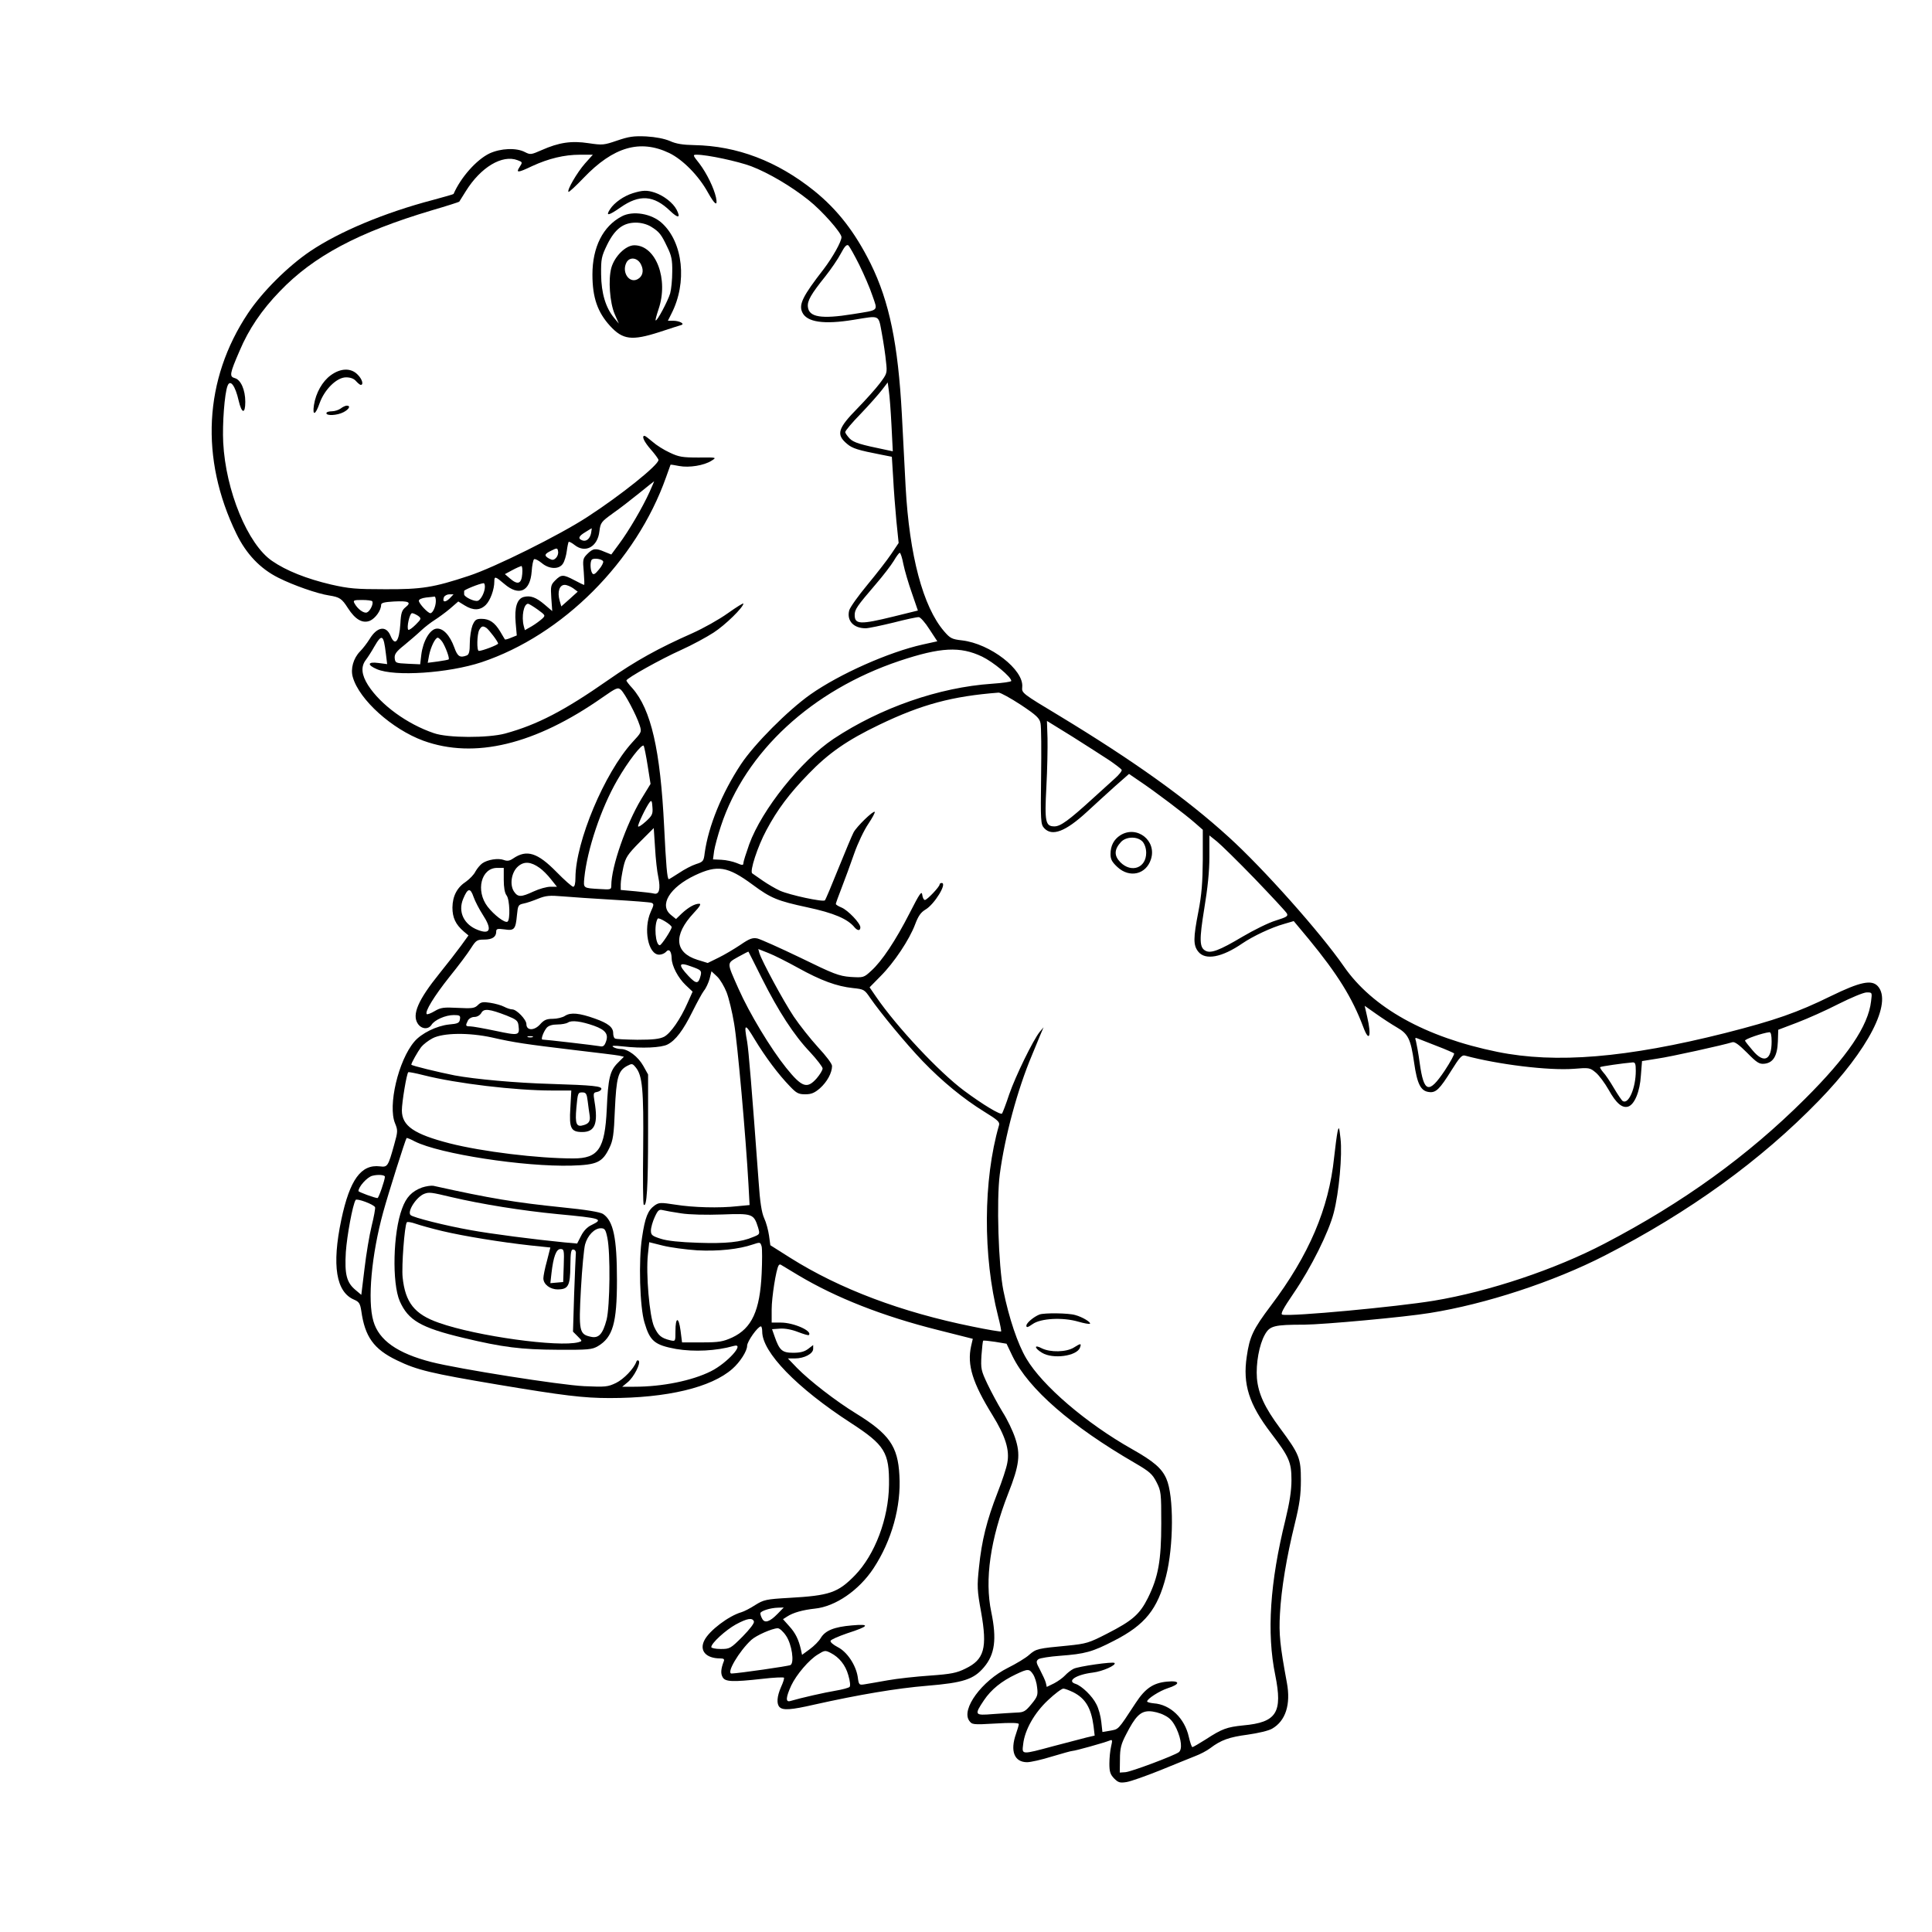 <?xml version="1.0" standalone="no"?>
<!DOCTYPE svg PUBLIC "-//W3C//DTD SVG 20010904//EN"
 "http://www.w3.org/TR/2001/REC-SVG-20010904/DTD/svg10.dtd">
<svg version="1.0" xmlns="http://www.w3.org/2000/svg"
 width="1024pt" height="1024pt" viewBox="0 0 1024 1024"
 preserveAspectRatio="xMidYMid meet">
<g transform="translate(0,1024) scale(0.1,-0.1)"
fill="#000000" stroke="none">
<path d="M3271 9495 c-70 -24 -77 -25 -151 -14 -91 14 -158 4 -250 -37 -55
-24 -59 -25 -88 -10 -46 24 -128 20 -187 -7 -69 -33 -152 -126 -191 -215 -1
-2 -51 -16 -110 -32 -255 -67 -494 -167 -649 -271 -120 -81 -256 -217 -331
-330 -233 -350 -255 -769 -61 -1168 52 -107 126 -185 222 -233 79 -40 208 -85
269 -94 57 -9 68 -17 100 -67 39 -61 78 -83 117 -67 29 13 59 55 59 84 0 11
17 15 68 18 78 4 95 -4 62 -30 -20 -16 -25 -31 -28 -88 -6 -94 -28 -122 -52
-64 -23 56 -71 49 -111 -17 -13 -21 -36 -51 -51 -66 -35 -36 -51 -92 -38 -136
34 -120 208 -276 374 -337 271 -98 592 -21 950 230 73 51 81 54 97 40 21 -19
82 -134 99 -187 12 -37 11 -38 -39 -92 -147 -162 -300 -526 -301 -717 0 -30
-4 -48 -12 -48 -6 0 -46 35 -88 78 -101 103 -158 121 -230 72 -19 -13 -31 -15
-50 -8 -29 11 -86 2 -114 -18 -11 -8 -27 -27 -36 -43 -8 -17 -31 -40 -49 -53
-49 -32 -72 -77 -73 -138 0 -54 17 -90 60 -127 l25 -21 -39 -54 c-21 -29 -73
-96 -115 -148 -113 -140 -146 -217 -115 -265 19 -30 56 -33 73 -7 16 26 74 52
118 52 32 0 36 -3 33 -22 -3 -20 -11 -24 -58 -28 -66 -7 -147 -47 -184 -91
-85 -100 -141 -340 -102 -433 15 -37 15 -43 -5 -114 -32 -115 -35 -119 -75
-114 -100 12 -160 -70 -205 -283 -51 -242 -28 -384 69 -424 25 -11 31 -20 37
-59 19 -137 66 -203 189 -262 107 -52 180 -69 536 -129 347 -58 453 -71 592
-71 304 0 538 56 650 155 40 35 78 94 78 122 0 23 56 102 73 103 4 0 7 -13 7
-28 0 -109 183 -298 470 -484 180 -117 204 -156 202 -328 -2 -179 -75 -371
-181 -480 -90 -92 -134 -107 -348 -119 -123 -7 -135 -10 -180 -38 -26 -17 -59
-34 -73 -38 -67 -19 -170 -97 -196 -148 -29 -55 7 -97 84 -97 18 0 23 -4 18
-16 -15 -39 -17 -64 -6 -83 13 -25 51 -27 212 -9 59 7 110 9 113 6 3 -3 -4
-25 -15 -49 -22 -50 -25 -90 -8 -107 18 -18 61 -15 183 13 237 53 439 87 598
100 193 16 248 34 302 98 58 68 69 149 39 293 -36 171 -5 386 90 629 59 149
66 207 36 295 -12 36 -41 97 -66 136 -24 39 -60 106 -80 148 -34 72 -36 81
-32 152 3 41 7 76 9 78 2 2 31 -1 64 -6 l60 -10 32 -67 c85 -173 310 -369 648
-565 79 -46 93 -59 115 -102 24 -47 25 -57 25 -219 0 -197 -16 -284 -71 -395
-43 -86 -82 -120 -215 -188 -97 -50 -111 -54 -209 -64 -160 -15 -168 -17 -204
-48 -18 -17 -70 -48 -114 -70 -138 -69 -248 -219 -205 -280 15 -21 19 -22 139
-15 80 5 124 4 124 -3 0 -5 -7 -29 -15 -52 -32 -91 -9 -150 59 -150 18 0 77
13 131 30 54 16 103 30 110 30 13 0 164 42 197 55 14 6 15 2 7 -32 -5 -21 -9
-62 -9 -91 0 -43 5 -57 25 -78 22 -22 31 -25 67 -19 23 4 102 32 177 62 75 31
158 64 185 75 27 10 63 29 80 42 58 44 101 59 199 72 56 8 112 21 130 32 71
41 99 128 78 242 -37 200 -43 258 -37 366 7 132 35 301 79 479 25 102 32 151
32 230 0 117 -8 137 -111 276 -81 109 -115 183 -122 264 -6 78 12 178 42 231
26 47 49 53 209 53 104 1 533 40 666 62 295 47 655 165 926 304 450 231 827
504 1135 821 263 271 391 520 313 607 -33 36 -94 23 -248 -52 -179 -88 -297
-129 -560 -196 -524 -132 -900 -163 -1209 -100 -382 78 -662 234 -814 454
-125 180 -426 518 -609 684 -226 206 -507 406 -898 643 -198 119 -200 121
-197 152 10 92 -170 231 -320 248 -53 6 -62 11 -94 48 -112 130 -184 402 -204
766 -5 102 -14 275 -20 385 -20 371 -66 596 -165 797 -83 167 -175 286 -300
387 -196 157 -408 238 -637 242 -59 1 -96 7 -128 22 -29 12 -74 21 -125 24
-67 3 -92 -1 -154 -22z m276 -66 c72 -35 156 -120 205 -209 37 -66 53 -77 43
-27 -11 50 -48 127 -88 180 -36 45 -36 47 -14 47 56 0 218 -35 288 -61 92 -35
214 -107 305 -180 70 -55 174 -173 174 -196 0 -24 -47 -107 -94 -169 -111
-143 -133 -187 -114 -229 24 -53 115 -66 273 -40 142 23 130 29 149 -72 9 -49
19 -116 22 -150 7 -61 6 -63 -33 -115 -22 -29 -75 -88 -117 -131 -106 -108
-116 -140 -56 -190 28 -24 58 -33 181 -57 l56 -11 7 -112 c3 -62 11 -164 17
-228 l12 -117 -39 -58 c-22 -33 -79 -106 -127 -164 -48 -58 -91 -118 -96 -135
-14 -55 23 -95 87 -95 15 0 81 14 147 30 66 17 126 30 135 29 8 0 34 -29 56
-64 l42 -64 -77 -17 c-180 -40 -441 -156 -596 -265 -120 -85 -297 -263 -368
-370 -101 -153 -172 -327 -192 -470 -5 -43 -8 -47 -46 -59 -22 -7 -62 -28 -90
-47 -28 -18 -52 -33 -54 -33 -9 0 -15 76 -25 280 -20 405 -69 619 -168 732
-18 19 -32 38 -32 41 0 12 185 115 290 162 58 26 135 68 172 92 62 40 158 134
158 154 0 4 -37 -19 -82 -51 -46 -33 -130 -80 -188 -106 -181 -80 -300 -146
-446 -248 -232 -162 -375 -237 -547 -284 -90 -24 -303 -24 -377 2 -142 48
-282 150 -349 254 -35 55 -39 98 -13 133 10 13 31 45 46 72 40 69 49 64 61
-36 l7 -57 -46 6 c-58 8 -62 -10 -8 -33 94 -40 378 -21 554 37 431 144 820
534 978 980 13 36 24 66 24 67 1 1 21 -2 46 -7 53 -10 132 3 171 28 29 18 28
18 -69 17 -84 0 -104 3 -152 26 -31 14 -72 40 -92 58 -20 17 -38 31 -42 31
-17 0 -2 -32 34 -73 22 -25 40 -50 40 -55 0 -27 -201 -188 -377 -302 -147 -96
-493 -268 -628 -312 -187 -62 -250 -72 -445 -71 -152 0 -190 3 -286 25 -128
30 -237 73 -312 125 -129 88 -246 372 -259 628 -5 98 7 259 23 300 14 37 41 1
59 -79 16 -69 35 -72 35 -6 0 64 -24 118 -56 126 -29 8 -27 23 26 145 48 114
117 216 213 315 178 186 416 313 805 429 79 23 144 44 146 46 1 2 17 27 35 56
79 127 193 195 274 164 27 -10 27 -11 11 -36 -21 -32 -10 -32 67 5 87 40 170
60 252 60 l69 0 -42 -47 c-42 -48 -96 -141 -87 -150 3 -2 39 31 80 74 158 165
299 206 454 132z m1007 -592 c25 -51 57 -124 70 -164 29 -84 38 -75 -104 -98
-167 -27 -232 -16 -238 38 -4 32 16 67 93 163 30 38 67 92 82 121 20 38 31 49
40 42 6 -6 32 -52 57 -102z m171 -851 l7 -138 -33 7 c-141 29 -174 39 -196 61
-12 13 -23 28 -23 34 0 7 37 51 83 98 46 48 96 105 112 126 l30 39 6 -44 c4
-24 10 -106 14 -183z m-1282 -353 c-37 -82 -111 -208 -161 -275 l-42 -57 -35
14 c-48 21 -62 19 -92 -11 -24 -24 -25 -30 -19 -95 3 -38 4 -69 2 -69 -3 0
-26 11 -52 25 -59 31 -69 31 -101 -1 -24 -24 -25 -31 -21 -94 l5 -69 -41 35
c-45 38 -74 49 -110 40 -35 -9 -50 -55 -43 -136 l6 -68 -30 -12 c-16 -7 -31
-11 -33 -9 -1 2 -13 21 -25 42 -29 48 -57 67 -99 67 -28 0 -35 -5 -48 -35 -7
-19 -14 -61 -14 -94 0 -44 -4 -60 -16 -65 -36 -14 -49 -6 -66 42 -24 66 -60
104 -95 100 -35 -4 -71 -66 -80 -138 l-6 -51 -66 3 c-63 3 -66 4 -69 29 -2 21
7 35 50 69 29 24 70 59 90 78 20 19 53 44 72 56 19 12 55 38 80 59 l45 39 34
-21 c45 -28 82 -27 112 3 24 24 45 82 45 124 0 29 5 28 53 -13 78 -67 137 -40
145 66 2 32 8 62 13 65 5 3 23 -6 40 -20 40 -34 93 -35 113 -3 8 12 17 42 20
66 3 24 8 46 10 49 3 2 17 -5 32 -17 57 -45 122 -9 131 73 6 46 9 50 71 95 36
25 99 74 141 108 42 34 77 62 78 62 1 1 -10 -25 -24 -56z m-310 -218 c-6 -31
-26 -47 -47 -39 -24 9 -20 22 17 44 17 11 33 20 33 20 1 0 -1 -11 -3 -25z
m-186 -132 c-12 -12 -19 -13 -36 -4 -29 16 -26 25 12 43 30 15 32 14 35 -5 2
-11 -3 -26 -11 -34z m1841 -33 c7 -34 27 -102 45 -153 l32 -93 -130 -32 c-175
-43 -205 -42 -205 8 0 30 11 46 113 165 38 44 80 99 94 122 14 24 28 43 32 43
4 0 13 -27 19 -60z m-1591 14 c2 -6 -8 -26 -23 -43 -20 -25 -29 -29 -35 -19
-11 16 -12 62 -2 72 11 10 56 3 60 -10z m-429 -66 c-4 -52 -23 -60 -64 -25
l-28 24 39 21 c22 12 44 21 48 22 5 0 7 -19 5 -42z m-198 -68 c0 -27 -20 -68
-37 -74 -17 -7 -73 20 -73 34 0 6 0 13 0 18 0 6 81 39 103 41 4 1 7 -8 7 -19z
m468 -8 l24 -18 -43 -39 -44 -39 -9 31 c-13 46 -1 83 27 83 12 0 32 -9 45 -18z
m-655 -54 c-24 -23 -40 -20 -30 7 4 8 17 15 29 15 l22 0 -21 -22z m-73 -14 c0
-28 -16 -64 -29 -64 -13 0 -61 51 -61 66 0 7 15 14 38 17 20 2 40 4 45 5 4 1
7 -10 7 -24z m-337 -1 c8 -13 -12 -53 -28 -59 -16 -7 -50 18 -66 48 -9 16 -4
18 40 18 27 0 52 -3 54 -7z m877 -44 c41 -30 42 -31 24 -48 -11 -10 -35 -28
-55 -40 l-37 -21 -6 22 c-13 51 0 118 23 118 4 0 27 -14 51 -31z m-634 -33
c18 -14 18 -16 -13 -47 -18 -18 -35 -30 -39 -27 -10 11 7 88 20 88 7 0 21 -7
32 -14z m362 -64 c14 -10 62 -73 62 -83 0 -7 -84 -39 -102 -39 -12 0 -10 88 2
111 12 21 19 23 38 11z m-233 -75 c17 -27 39 -86 33 -92 -2 -2 -28 -7 -57 -11
l-54 -7 7 39 c9 45 33 94 46 94 5 0 16 -10 25 -23z m2860 -77 c60 -29 155
-108 155 -129 0 -5 -46 -11 -102 -15 -281 -19 -591 -127 -840 -292 -172 -115
-380 -375 -447 -559 -17 -48 -31 -92 -31 -100 0 -12 -6 -12 -36 1 -20 8 -56
16 -81 17 l-44 2 6 45 c4 25 20 84 36 132 130 394 482 719 946 875 219 73 322
78 438 23z m206 -256 c84 -56 99 -71 104 -98 4 -18 5 -145 3 -283 -3 -235 -2
-252 16 -272 42 -46 113 -19 227 86 41 38 107 98 148 135 l75 66 60 -41 c76
-51 238 -173 291 -220 l40 -35 0 -158 c-1 -121 -6 -186 -23 -274 -28 -143 -28
-180 -1 -214 37 -47 125 -31 234 44 56 38 153 84 221 103 l51 15 80 -96 c152
-185 230 -310 288 -464 32 -87 46 -52 21 54 l-13 57 61 -43 c34 -24 83 -56
109 -71 61 -35 74 -62 92 -187 16 -113 35 -151 79 -156 36 -5 56 14 119 115
43 69 56 83 72 78 174 -47 442 -80 576 -70 82 7 86 6 117 -20 18 -15 48 -56
68 -91 40 -72 72 -99 104 -89 33 11 62 79 67 165 l6 76 81 13 c71 10 350 72
398 87 12 4 36 -14 78 -56 52 -53 65 -61 92 -58 46 5 68 41 71 117 l2 63 100
38 c55 21 154 65 220 99 66 33 132 61 149 61 29 0 29 0 23 -47 -15 -131 -126
-294 -351 -518 -302 -301 -645 -549 -1061 -766 -262 -137 -611 -254 -905 -303
-193 -32 -757 -85 -803 -74 -12 2 3 31 59 113 93 136 187 325 213 427 28 107
46 307 36 393 -7 64 -9 67 -16 35 -4 -19 -12 -80 -18 -135 -28 -271 -133 -517
-335 -785 -95 -126 -113 -165 -128 -270 -22 -147 12 -253 128 -405 97 -127
109 -155 109 -250 0 -56 -10 -119 -32 -210 -82 -332 -100 -599 -54 -823 40
-199 8 -251 -170 -267 -87 -9 -112 -18 -198 -74 -35 -22 -67 -41 -71 -41 -4 0
-12 24 -19 54 -22 99 -98 172 -186 178 -19 2 -35 6 -35 10 0 14 66 56 109 70
69 22 67 42 -4 35 -73 -7 -115 -36 -165 -112 -99 -151 -89 -139 -141 -149
l-36 -6 -6 54 c-3 29 -14 71 -26 93 -21 43 -77 97 -110 108 -49 15 2 49 91 60
52 6 127 40 115 51 -8 8 -191 -18 -217 -31 -14 -7 -34 -23 -45 -35 -11 -12
-37 -31 -58 -42 l-39 -19 -5 22 c-3 12 -17 42 -30 67 -22 41 -23 47 -9 58 9 6
60 14 114 18 133 10 171 20 287 80 164 84 230 166 275 341 41 160 42 427 2
517 -24 56 -68 93 -183 158 -241 136 -474 335 -559 479 -46 77 -92 214 -122
361 -26 130 -37 478 -19 616 26 198 94 450 170 630 16 38 36 87 45 109 l17 40
-21 -25 c-35 -44 -127 -232 -161 -330 -17 -52 -35 -98 -38 -102 -8 -9 -100 46
-201 121 -133 99 -356 337 -466 497 l-35 51 58 59 c72 72 153 194 183 274 17
45 30 64 55 79 48 28 117 141 86 141 -6 0 -11 -4 -11 -8 0 -12 -66 -82 -78
-82 -6 0 -12 12 -14 28 -3 22 -14 6 -67 -98 -74 -145 -147 -255 -204 -306 -39
-36 -41 -36 -109 -32 -62 5 -88 15 -266 102 -108 52 -211 98 -228 102 -26 5
-42 -1 -90 -34 -33 -22 -85 -53 -116 -68 l-57 -28 -55 17 c-121 38 -128 131
-20 247 33 35 42 50 30 50 -24 0 -56 -18 -92 -51 l-31 -30 -26 21 c-66 52 -8
147 127 211 119 56 172 48 305 -50 97 -72 132 -86 290 -120 140 -30 214 -61
251 -107 16 -18 30 -18 30 1 0 22 -66 91 -100 105 -17 7 -30 15 -30 19 0 4 14
42 31 86 17 44 47 125 66 180 19 55 53 126 75 158 22 33 37 61 34 64 -7 8 -96
-78 -112 -109 -8 -15 -44 -101 -80 -190 -36 -90 -68 -166 -72 -170 -10 -10
-186 28 -238 51 -24 11 -65 35 -91 53 -26 18 -51 36 -56 39 -15 10 29 144 75
229 58 109 121 193 223 298 106 110 205 179 376 261 225 108 386 151 632 170
10 0 63 -29 118 -65z m469 -294 c32 -22 61 -44 65 -50 3 -5 -13 -26 -37 -47
-23 -21 -76 -69 -118 -107 -124 -113 -169 -146 -201 -146 -48 0 -53 23 -43
210 5 91 7 207 6 257 l-3 92 136 -84 c74 -47 162 -103 195 -125z m-2447 -30
l15 -95 -49 -80 c-81 -135 -159 -359 -159 -458 0 -22 -2 -23 -62 -19 -88 5
-86 4 -81 59 15 149 88 368 174 517 56 98 132 197 141 183 3 -7 13 -55 21
-107z m-10 -294 c-21 -19 -39 -31 -41 -26 -3 9 43 105 62 129 9 11 12 6 14
-27 3 -36 -1 -45 -35 -76z m66 -294 c13 -64 5 -95 -23 -88 -11 3 -56 8 -98 12
l-78 7 0 31 c0 17 7 57 14 90 12 52 22 67 87 133 l74 74 7 -106 c3 -57 11
-127 17 -153z m3162 -10 c88 -92 165 -174 170 -184 7 -14 -2 -19 -59 -37 -37
-11 -116 -50 -177 -86 -121 -72 -168 -90 -196 -74 -32 17 -33 58 -6 224 18
108 27 197 27 273 l0 114 40 -32 c21 -17 112 -106 201 -198z m-3791 58 c16
-11 43 -38 60 -60 l32 -40 -35 0 c-19 0 -59 -11 -89 -25 -67 -31 -83 -31 -104
0 -24 37 -13 103 22 133 32 28 68 25 114 -8z m-190 -63 c0 -40 5 -70 15 -83
17 -22 20 -129 5 -139 -14 -9 -72 36 -106 80 -64 84 -34 205 51 205 l35 0 0
-63z m-112 -184 c51 -78 42 -108 -25 -82 -74 28 -107 96 -78 165 24 58 38 60
55 10 8 -23 30 -65 48 -93z m693 78 c102 -6 193 -13 202 -16 14 -6 13 -11 -4
-48 -40 -90 -14 -227 45 -227 13 0 29 7 36 15 16 19 29 4 30 -35 1 -40 34
-103 74 -141 l37 -35 -26 -58 c-39 -89 -91 -163 -125 -181 -24 -12 -59 -16
-142 -16 -60 1 -114 3 -119 7 -5 3 -9 15 -9 28 0 31 -26 52 -96 77 -84 30
-129 34 -159 15 -13 -9 -43 -16 -65 -16 -33 0 -47 -6 -68 -30 -31 -34 -72 -33
-72 2 0 24 -52 78 -75 78 -9 0 -28 6 -43 14 -15 8 -48 17 -74 21 -38 6 -49 4
-65 -12 -17 -17 -30 -19 -106 -15 -75 4 -91 2 -123 -17 -20 -12 -39 -19 -42
-16 -12 12 39 95 120 197 47 58 98 126 114 152 27 42 32 46 70 46 43 0 64 14
64 42 0 15 6 17 44 12 52 -8 59 0 66 76 5 51 7 55 35 61 17 3 51 15 78 26 40
16 60 18 130 12 45 -4 166 -12 268 -18z m309 -145 c0 -13 -54 -96 -63 -96 -23
0 -32 108 -11 141 5 9 73 -32 74 -45z m670 -216 c121 -67 205 -98 291 -107 58
-6 61 -8 91 -52 56 -81 190 -243 278 -335 103 -107 216 -200 328 -269 70 -43
82 -54 77 -71 -84 -289 -86 -694 -5 -1012 11 -42 18 -79 16 -81 -2 -2 -71 9
-152 26 -376 76 -703 199 -965 364 l-106 67 -7 51 c-4 28 -15 70 -26 93 -13
29 -22 85 -29 191 -37 505 -53 696 -61 744 -18 98 -12 99 40 12 57 -94 125
-185 186 -248 35 -37 46 -43 82 -43 32 0 49 7 78 32 38 34 64 82 64 118 0 12
-32 54 -74 99 -40 44 -98 117 -129 163 -56 84 -169 294 -182 336 l-6 22 53
-21 c29 -11 100 -47 158 -79z m-192 -55 c88 -175 170 -302 256 -392 36 -39 66
-78 66 -86 0 -9 -14 -32 -31 -52 -51 -58 -78 -49 -162 55 -82 102 -195 289
-253 420 -63 142 -63 133 -2 168 29 16 54 29 55 28 0 0 33 -64 71 -141z m-324
16 c-12 -48 -23 -48 -65 -4 -57 61 -53 76 16 50 51 -18 54 -22 49 -46z m137
-90 c12 -31 30 -105 40 -166 18 -103 62 -601 76 -851 l6 -111 -63 -6 c-98 -11
-237 -7 -330 8 -78 12 -87 12 -110 -4 -36 -26 -51 -62 -67 -170 -19 -121 -12
-369 13 -451 29 -99 54 -119 168 -140 96 -16 213 -10 304 16 65 19 -32 -90
-120 -134 -100 -50 -257 -82 -406 -82 l-64 0 29 24 c33 27 71 102 58 114 -4 4
-10 2 -12 -5 -13 -37 -67 -93 -108 -113 -44 -21 -56 -22 -169 -17 -127 6 -665
91 -810 128 -179 46 -278 115 -307 217 -32 109 -10 351 52 577 28 102 118 386
124 393 2 2 22 -6 44 -18 131 -66 578 -135 831 -128 134 4 163 17 200 94 19
39 24 70 29 202 8 171 17 206 64 232 27 14 29 14 47 -8 35 -43 42 -119 39
-427 -2 -162 -1 -297 3 -300 16 -17 23 92 23 380 l0 310 -25 45 c-28 50 -81
90 -119 90 -14 0 -33 5 -41 11 -11 7 4 8 50 3 103 -12 205 -7 238 10 43 22 83
75 132 174 24 48 51 98 61 111 11 13 24 42 30 63 l10 40 30 -28 c16 -15 38
-53 50 -83z m-1165 -124 c50 -20 59 -27 62 -51 7 -55 3 -56 -120 -30 -62 13
-123 24 -135 24 -26 0 -27 3 -13 31 6 11 21 19 35 19 14 0 29 9 36 21 13 25
42 22 135 -14z m463 -54 c61 -22 78 -45 62 -86 -8 -22 -16 -26 -33 -22 -20 4
-286 35 -303 35 -10 0 6 43 23 63 10 11 30 17 56 17 23 0 48 5 56 10 19 14 71
7 139 -17z m6241 -84 c0 -99 -41 -118 -101 -46 -20 23 -38 46 -40 51 -3 8 92
41 129 45 8 1 12 -15 12 -50z m-6782 22 c118 -27 182 -36 432 -66 118 -14 227
-27 241 -30 l26 -6 -33 -33 c-41 -41 -51 -80 -58 -245 -10 -210 -44 -261 -177
-261 -189 0 -483 36 -656 80 -190 49 -253 93 -253 175 0 42 25 194 34 202 2 2
39 -5 82 -16 174 -44 485 -81 680 -81 l102 0 -5 -93 c-7 -107 3 -127 63 -127
67 0 85 44 65 162 -7 43 -6 47 12 50 11 2 22 8 24 15 6 16 -44 21 -268 28
-183 5 -401 25 -509 45 -86 17 -230 52 -230 57 0 9 34 69 52 93 11 14 38 35
61 47 56 29 191 31 315 4z m215 2 c-7 -2 -19 -2 -25 0 -7 3 -2 5 12 5 14 0 19
-2 13 -5z m4795 -48 c45 -17 85 -35 89 -38 3 -4 -19 -45 -50 -92 -84 -125
-110 -117 -132 39 -7 53 -17 105 -20 117 -6 19 -5 21 11 14 11 -4 56 -22 102
-40z m1052 -131 c0 -90 -38 -179 -69 -160 -6 4 -27 35 -47 69 -20 34 -45 72
-57 84 -11 13 -18 25 -16 27 4 4 123 21 172 25 14 1 17 -7 17 -45z m-5555
-161 c3 -27 8 -59 10 -73 5 -31 -3 -45 -30 -53 -40 -13 -48 4 -40 92 7 76 8
81 30 81 21 0 25 -6 30 -47z m-1075 -400 c0 -18 -33 -113 -39 -113 -14 0 -101
32 -101 37 0 23 46 74 73 81 30 8 67 5 67 -5z m-52 -162 c2 -5 -6 -50 -18 -98
-12 -48 -29 -150 -38 -227 l-17 -139 -32 27 c-46 39 -57 82 -50 200 6 86 36
251 52 276 6 10 98 -24 103 -39z m1622 -32 c44 -7 134 -9 218 -6 160 6 167 4
190 -69 10 -35 10 -36 -25 -50 -65 -28 -146 -36 -293 -31 -95 3 -163 10 -197
21 -47 15 -53 20 -53 44 0 15 9 47 20 71 17 37 23 42 43 37 12 -3 56 -11 97
-17z m85 -196 c113 -6 222 6 295 31 39 13 40 13 47 -11 3 -14 3 -78 0 -142 -9
-198 -52 -291 -156 -340 -49 -22 -69 -26 -161 -26 l-105 0 -8 63 c-10 75 -27
73 -27 -4 0 -54 0 -54 -27 -48 -49 12 -64 25 -86 72 -25 56 -44 281 -33 383
l7 65 72 -18 c40 -10 122 -21 182 -25z m536 -132 c201 -120 448 -217 739 -290
l186 -47 -9 -39 c-22 -100 8 -195 113 -365 69 -112 92 -185 79 -253 -4 -26
-28 -98 -52 -159 -57 -146 -84 -255 -98 -394 -11 -101 -10 -123 11 -238 34
-191 17 -252 -83 -300 -46 -23 -76 -29 -188 -37 -74 -5 -174 -16 -224 -25 -49
-9 -104 -18 -121 -21 -31 -5 -32 -4 -38 40 -10 62 -56 132 -106 157 -23 12
-40 26 -38 33 2 7 42 24 88 40 118 38 125 51 25 42 -94 -8 -141 -27 -165 -67
-9 -16 -36 -43 -58 -59 l-41 -30 -6 28 c-12 53 -29 88 -62 124 l-33 37 22 14
c32 21 83 35 147 42 109 11 234 97 311 214 96 146 147 328 137 492 -8 155 -54
220 -231 329 -106 65 -244 172 -311 240 l-49 51 37 0 c50 0 97 25 97 51 l0 20
-26 -20 c-20 -15 -41 -21 -80 -21 -59 0 -73 13 -99 88 l-13 37 42 3 c26 2 63
-5 96 -18 29 -11 55 -19 57 -16 21 21 -80 66 -148 66 l-49 0 0 70 c0 62 23
211 37 233 2 4 7 6 11 4 4 -3 46 -27 93 -56z m-110 -1795 c-41 -42 -68 -51
-81 -26 -6 10 -10 23 -10 29 0 12 52 29 94 30 l30 1 -33 -34z m-125 -40 c3 -9
-21 -40 -60 -80 -64 -64 -68 -66 -116 -66 -28 0 -50 5 -50 10 0 21 76 90 130
120 61 33 88 37 96 16z m171 -77 c30 -45 44 -141 23 -154 -9 -6 -276 -44 -312
-45 -31 -1 39 118 104 178 26 24 110 61 140 62 10 0 30 -18 45 -41z m236 -90
c45 -23 78 -64 93 -117 10 -33 12 -58 7 -63 -5 -5 -38 -14 -74 -20 -55 -9
-184 -38 -241 -55 -25 -7 -23 20 6 83 27 57 94 136 141 164 35 22 39 23 68 8z
m1073 -114 c9 -14 19 -45 21 -69 5 -40 2 -49 -30 -88 -32 -39 -41 -44 -79 -45
-24 -1 -80 -5 -125 -8 -98 -8 -100 -5 -48 73 39 58 94 102 170 138 63 30 71
30 91 -1z m212 -94 c65 -33 95 -83 108 -179 l6 -51 -43 -10 c-24 -6 -103 -27
-176 -46 -171 -46 -167 -46 -160 10 8 75 59 166 132 234 36 34 72 61 81 61 8
0 31 -9 52 -19z m483 -122 c31 -15 46 -33 65 -72 26 -57 31 -109 12 -124 -24
-18 -253 -104 -283 -106 l-30 -2 1 70 c0 58 6 81 32 131 49 96 76 124 123 124
22 0 58 -9 80 -21z"/>
<path d="M3354 9216 c-48 -15 -98 -50 -120 -84 -26 -39 -9 -36 54 8 101 71
177 66 264 -18 43 -41 57 -38 34 7 -19 36 -68 74 -115 90 -42 14 -65 13 -117
-3z"/>
<path d="M3295 9093 c-99 -52 -155 -163 -155 -308 0 -122 27 -200 94 -273 67
-73 115 -79 261 -32 55 18 107 35 115 37 22 6 -8 23 -43 23 l-27 0 19 38 c84
164 62 376 -50 479 -55 51 -155 68 -214 36z m155 -54 c44 -27 55 -41 87 -109
22 -44 27 -69 26 -130 0 -41 -5 -93 -11 -115 -12 -40 -70 -150 -77 -143 -2 2
5 28 15 58 55 159 -13 340 -128 340 -46 0 -105 -59 -122 -120 -17 -63 -8 -184
18 -245 l22 -50 -25 30 c-45 54 -68 131 -69 230 -1 83 2 96 32 158 41 83 85
117 152 117 28 0 58 -8 80 -21z m-52 -202 c16 -32 8 -63 -19 -77 -43 -23 -84
35 -60 86 16 35 61 30 79 -9z"/>
<path d="M1753 8251 c-44 -32 -79 -93 -89 -158 -9 -59 8 -54 30 10 26 73 91
137 140 137 24 0 42 -7 53 -20 10 -11 21 -20 25 -20 17 0 7 32 -17 55 -35 36
-90 34 -142 -4z"/>
<path d="M1806 8075 c-11 -8 -32 -15 -48 -15 -15 0 -28 -4 -28 -10 0 -15 57
-12 90 5 31 16 40 35 18 35 -7 0 -22 -7 -32 -15z"/>
<path d="M5938 5813 c-34 -22 -52 -55 -52 -100 0 -28 8 -42 37 -69 64 -59 151
-39 177 41 33 99 -74 183 -162 128z m118 -34 c11 -13 19 -35 19 -59 0 -80 -78
-109 -137 -50 -34 35 -33 68 4 108 28 29 87 30 114 1z"/>
<path d="M5510 3273 c-31 -12 -70 -45 -70 -59 0 -12 7 -10 33 8 43 31 160 37
242 13 31 -9 59 -14 62 -11 7 7 -40 36 -78 46 -36 11 -164 12 -189 3z"/>
<path d="M5692 3098 c-40 -25 -125 -27 -171 -4 -41 22 -40 1 2 -24 57 -35 184
-18 201 27 9 24 4 24 -32 1z"/>
<path d="M2237 3946 c-54 -20 -84 -51 -106 -112 -48 -127 -54 -395 -12 -491
45 -101 111 -140 337 -194 209 -50 306 -62 499 -63 163 -1 183 1 214 19 79 47
101 122 101 350 0 225 -19 314 -74 351 -17 10 -87 22 -218 35 -244 25 -380 47
-681 114 -12 2 -39 -2 -60 -9z m156 -51 c162 -38 375 -72 562 -90 233 -22 246
-26 180 -58 -22 -10 -42 -31 -55 -57 l-21 -41 -67 6 c-155 15 -395 46 -497 65
-131 23 -306 67 -319 80 -19 19 32 98 74 113 25 9 34 8 143 -18z m-48 -180
c114 -27 311 -59 466 -76 l106 -11 -18 -71 c-11 -39 -19 -80 -19 -92 0 -32 35
-59 76 -59 56 0 66 19 67 123 1 77 4 91 17 88 8 -1 14 -11 12 -22 -1 -11 -5
-108 -9 -216 l-6 -197 25 -25 c25 -25 25 -25 4 -31 -104 -28 -540 32 -740 103
-129 45 -178 107 -192 241 -6 58 10 273 22 291 2 5 24 1 47 -7 23 -8 87 -26
142 -39z m874 -35 c17 -79 14 -364 -4 -435 -20 -76 -42 -100 -84 -90 -61 13
-64 30 -52 252 6 109 16 215 22 237 13 48 50 86 83 86 21 0 26 -6 35 -50z
m-231 -147 l-3 -88 -34 -3 -34 -3 6 53 c10 87 25 128 48 128 18 0 20 -6 17
-87z"/>
</g>
</svg>

